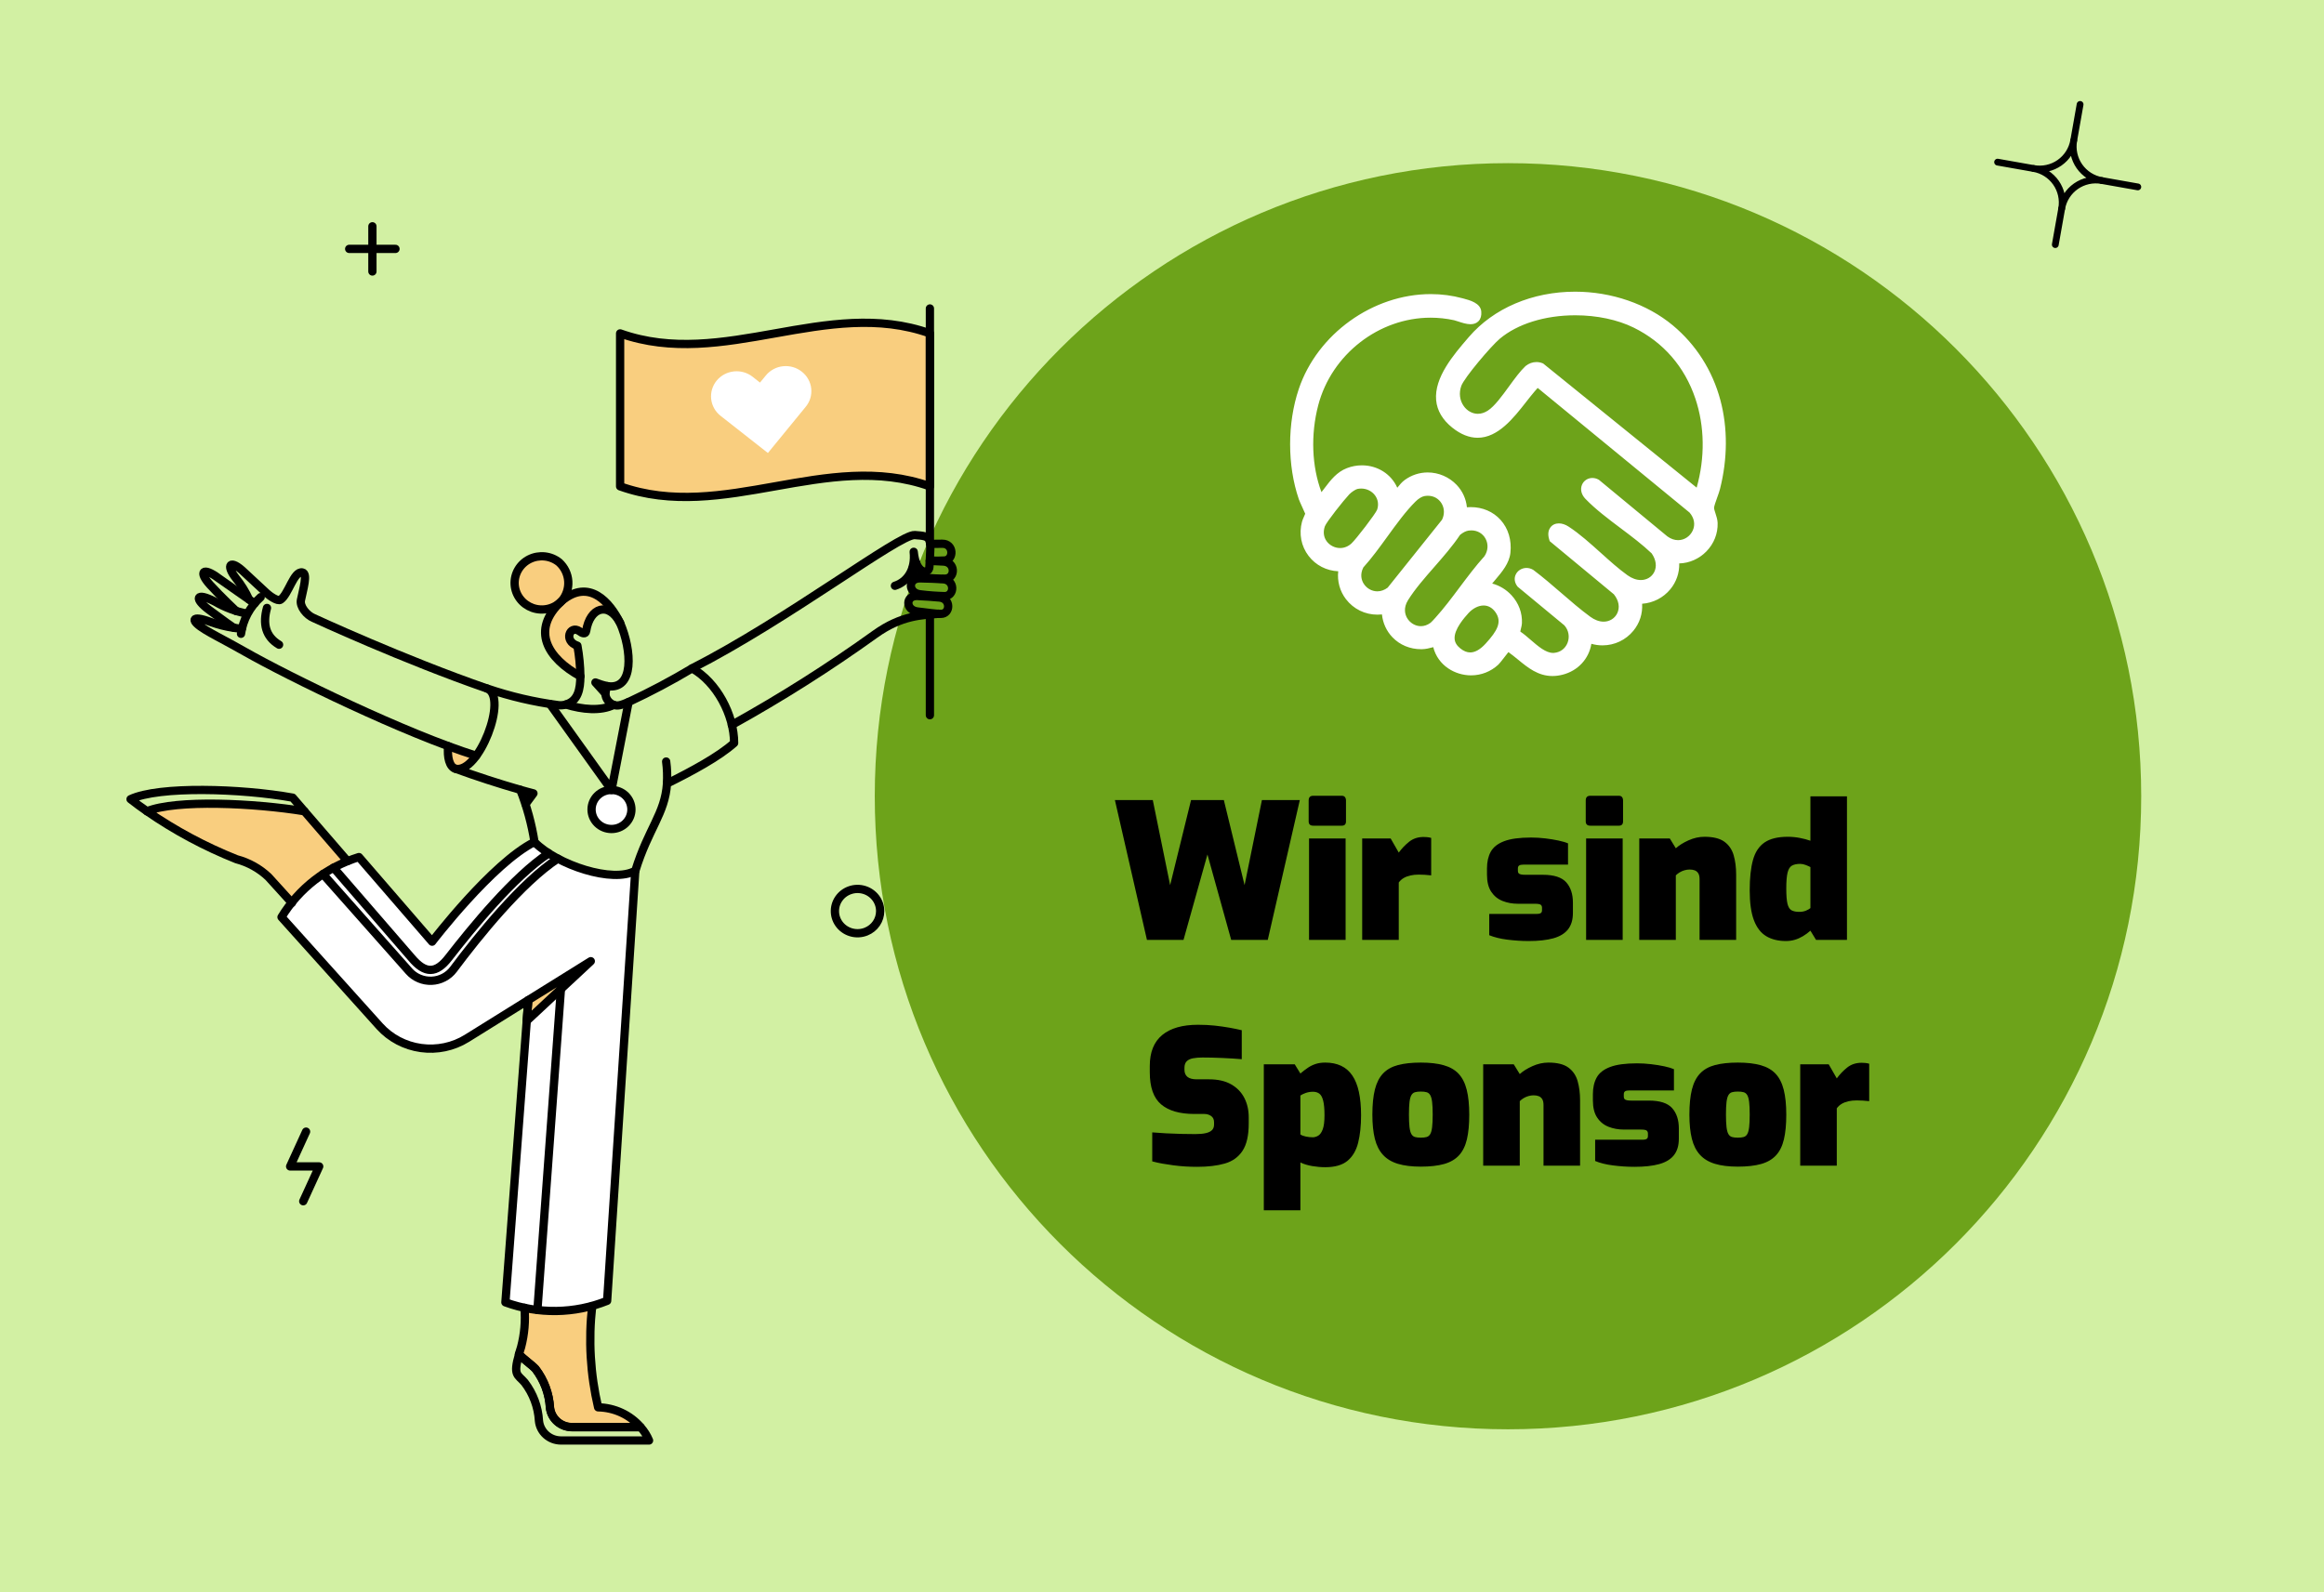 <svg width="178" height="122" viewBox="0 0 178 122" fill="none" xmlns="http://www.w3.org/2000/svg">
<rect width="178" height="122" fill="#D2F0A3"/>
<g clip-path="url(#clip0_2113_1701)">
<path d="M67 61C67 34.214 88.714 12.5 115.5 12.5C142.286 12.5 164 34.214 164 61C164 87.786 142.286 109.5 115.5 109.5C88.714 109.5 67 87.786 67 61Z" fill="#6DA31A"/>
<path d="M117.678 27.737C117.835 27.737 117.99 27.767 118.138 27.825L118.193 27.847L129.95 37.359C130.599 35.061 130.566 32.657 129.85 30.531C129.029 28.092 127.395 26.214 125.125 25.098C123.889 24.49 122.302 24.155 120.657 24.155C118.339 24.155 116.231 24.81 114.871 25.952C114.202 26.515 112.146 28.94 111.923 29.566C111.731 30.107 111.799 30.669 112.11 31.108C112.372 31.48 112.777 31.702 113.191 31.702C113.452 31.702 113.711 31.619 113.962 31.454C114.477 31.116 115.037 30.347 115.578 29.603C116.012 29.007 116.421 28.445 116.834 28.054L116.847 28.042L116.86 28.032C117.104 27.839 117.387 27.737 117.678 27.737ZM104.26 37.429C104.164 37.429 104.067 37.439 103.97 37.459C103.83 37.488 103.502 37.704 103.344 37.872C102.913 38.329 101.588 40 101.474 40.323C101.331 40.732 101.376 41.133 101.602 41.453C101.836 41.782 102.234 41.986 102.642 41.986C102.962 41.986 103.264 41.863 103.516 41.629C103.859 41.311 105.357 39.369 105.479 39.044C105.606 38.661 105.55 38.275 105.322 37.96C105.081 37.628 104.684 37.429 104.26 37.429ZM104.42 43.473C104.134 44.034 104.303 44.475 104.432 44.691C104.657 45.068 105.064 45.303 105.493 45.303C105.767 45.303 106.04 45.205 106.285 45.02L110.448 39.818C110.652 39.402 110.638 38.935 110.411 38.562C110.186 38.193 109.804 37.982 109.362 37.982C109.28 37.982 109.196 37.989 109.112 38.004C108.904 38.039 108.652 38.192 108.419 38.423C107.671 39.165 106.953 40.155 106.26 41.112C105.669 41.928 105.058 42.77 104.42 43.473ZM111.827 40.979C111.274 41.814 110.557 42.633 109.864 43.426C109.131 44.263 108.373 45.129 107.843 45.981C107.461 46.594 107.629 47.089 107.763 47.33C107.98 47.719 108.396 47.972 108.825 47.972C109.078 47.972 109.323 47.888 109.552 47.724C109.634 47.666 109.801 47.481 109.89 47.381L109.931 47.337C110.582 46.618 111.201 45.792 111.799 44.993C112.403 44.188 113.027 43.354 113.7 42.609C113.975 42.191 114.007 41.695 113.786 41.278C113.573 40.875 113.165 40.634 112.695 40.634C112.628 40.634 112.559 40.639 112.49 40.648C112.283 40.676 112.06 40.788 111.827 40.979ZM113.633 46.388C113.238 46.388 112.803 46.608 112.471 46.975C112.195 47.28 111.355 48.209 111.413 48.948C111.434 49.219 111.575 49.456 111.843 49.671C112.103 49.882 112.353 49.984 112.607 49.984C112.983 49.984 113.383 49.754 113.796 49.3C114.683 48.324 115.065 47.653 114.543 46.906C114.305 46.567 113.991 46.388 113.633 46.388ZM118.906 51.791C117.805 51.791 117.025 51.153 116.271 50.535C116.032 50.34 115.787 50.139 115.532 49.959C115.431 50.084 115.307 50.245 115.219 50.359C114.993 50.651 114.85 50.835 114.752 50.926C114.184 51.451 113.445 51.74 112.671 51.74C111.453 51.74 110.138 51 109.775 49.579C109.754 49.585 109.732 49.591 109.71 49.597C109.465 49.663 109.212 49.73 108.902 49.736C108.883 49.736 108.864 49.736 108.846 49.736C107.995 49.736 107.215 49.411 106.65 48.822C106.193 48.345 105.915 47.736 105.847 47.072C105.732 47.084 105.618 47.09 105.504 47.09C104.547 47.09 103.667 46.658 103.089 45.903C102.621 45.29 102.414 44.532 102.497 43.765C101.596 43.726 100.775 43.304 100.23 42.593C99.659 41.849 99.474 40.89 99.725 39.962C99.753 39.858 99.814 39.716 99.88 39.566C99.907 39.504 99.945 39.419 99.969 39.358C99.92 39.24 99.823 39.027 99.753 38.875C99.609 38.56 99.519 38.36 99.479 38.243C98.592 35.663 98.591 32.428 99.477 29.8C100.896 25.588 105.149 22.531 109.589 22.531C110.414 22.531 111.23 22.638 112.014 22.851L112.084 22.869C112.576 23 113.4 23.218 113.454 23.866C113.48 24.176 113.413 24.421 113.253 24.595C113.104 24.757 112.894 24.839 112.629 24.839C112.318 24.839 111.964 24.721 111.68 24.627C111.559 24.587 111.443 24.548 111.369 24.532C110.778 24.403 110.174 24.338 109.573 24.338C105.605 24.338 101.986 27.158 100.967 31.043C100.376 33.296 100.473 35.738 101.214 37.704C101.295 37.602 101.376 37.496 101.458 37.387C101.914 36.786 102.387 36.163 103.164 35.864C103.533 35.722 103.919 35.65 104.311 35.65C105.522 35.65 106.565 36.332 107.021 37.367C107.029 37.357 107.036 37.348 107.044 37.338C107.2 37.145 107.377 36.927 107.597 36.768C108.116 36.393 108.722 36.195 109.35 36.195C110.184 36.195 110.993 36.543 111.569 37.149C112.019 37.624 112.29 38.22 112.354 38.862C112.451 38.854 112.549 38.85 112.644 38.85C113.553 38.85 114.366 39.2 114.936 39.834C115.525 40.489 115.791 41.385 115.685 42.357C115.598 43.156 115.041 43.813 114.55 44.394C114.46 44.5 114.372 44.603 114.289 44.705C114.848 44.855 115.366 45.165 115.768 45.601C116.321 46.199 116.604 46.961 116.568 47.747C116.561 47.882 116.529 48.011 116.498 48.135C116.479 48.208 116.45 48.323 116.446 48.388C116.708 48.562 116.968 48.786 117.24 49.023C117.808 49.513 118.395 50.021 118.954 50.021C118.977 50.021 119.002 50.02 119.026 50.018C119.501 49.98 119.888 49.692 120.061 49.249C120.24 48.788 120.146 48.277 119.817 47.909L116.247 44.955L116.222 44.923C116.001 44.644 115.953 44.302 116.096 44.009C116.242 43.707 116.564 43.511 116.916 43.511C117.091 43.511 117.266 43.56 117.422 43.652L117.44 43.662L117.457 43.675C118.183 44.219 118.891 44.831 119.576 45.424C120.299 46.05 121.047 46.697 121.804 47.251C122.139 47.497 122.492 47.626 122.824 47.626C123.281 47.626 123.683 47.377 123.871 46.976C124.083 46.526 123.987 46 123.609 45.529L118.696 41.459L118.662 41.352C118.51 40.874 118.624 40.575 118.746 40.409C118.893 40.208 119.125 40.097 119.398 40.097C119.638 40.097 119.897 40.183 120.146 40.346C120.979 40.888 121.808 41.635 122.61 42.356C123.281 42.96 123.974 43.584 124.648 44.067C124.985 44.309 125.34 44.437 125.673 44.437C126.119 44.437 126.502 44.211 126.696 43.834C126.915 43.408 126.844 42.885 126.504 42.395C125.815 41.734 124.967 41.096 124.146 40.479C123.192 39.763 122.206 39.022 121.43 38.217C121.117 37.892 121.02 37.487 121.17 37.134C121.303 36.821 121.614 36.618 121.961 36.618C122.119 36.618 122.274 36.658 122.423 36.737L122.459 36.755L127.71 41.096C127.976 41.286 128.251 41.382 128.529 41.382C129.008 41.382 129.448 41.09 129.653 40.639C129.857 40.187 129.768 39.69 129.41 39.271L117.774 29.72C117.713 29.787 117.631 29.88 117.521 30.01L117.496 30.04C117.303 30.266 117.102 30.522 116.89 30.793C115.934 32.016 114.743 33.538 113.174 33.538H113.173C112.529 33.538 111.876 33.277 111.233 32.762C110.488 32.165 110.072 31.459 109.998 30.664C109.836 28.92 111.342 27.169 112.441 25.89L112.504 25.817C114.399 23.612 117.366 22.346 120.643 22.346C123.427 22.346 126.154 23.287 128.124 24.926C129.902 26.406 131.162 28.386 131.767 30.651C132.336 32.782 132.326 35.137 131.739 37.461C131.695 37.638 131.612 37.868 131.525 38.111C131.427 38.385 131.293 38.76 131.283 38.897C131.277 38.977 131.343 39.179 131.391 39.327C131.466 39.556 131.55 39.817 131.557 40.07C131.58 40.879 131.275 41.651 130.697 42.243C130.143 42.813 129.388 43.146 128.616 43.164C128.636 43.88 128.398 44.581 127.933 45.144C127.393 45.797 126.615 46.194 125.774 46.254C125.819 47.011 125.588 47.732 125.106 48.321C124.523 49.033 123.661 49.442 122.74 49.442C122.451 49.442 122.166 49.402 121.887 49.322C121.7 50.473 120.86 51.393 119.669 51.693C119.409 51.758 119.152 51.791 118.906 51.791Z" fill="white"/>
<path d="M87.847 72.007L85.393 61.296H88.295L89.623 67.812L91.225 61.296H93.737L95.325 67.812L96.653 61.296H99.555L97.101 72.007H94.3L92.481 65.462L90.648 72.007H87.847Z" fill="black"/>
<path d="M100.58 63.257C100.349 63.257 100.233 63.147 100.233 62.925V61.325C100.233 61.085 100.349 60.965 100.58 60.965H102.774C102.88 60.965 102.959 60.999 103.012 61.066C103.065 61.133 103.092 61.219 103.092 61.325V62.925C103.092 63.147 102.986 63.257 102.774 63.257H100.58ZM100.262 72.007V64.237H103.063V72.007H100.262Z" fill="black"/>
<path d="M104.333 72.007V64.237H106.513L107.134 65.318C107.365 65.001 107.632 64.723 107.936 64.482C108.239 64.242 108.607 64.122 109.04 64.122C109.117 64.122 109.208 64.127 109.314 64.136C109.42 64.146 109.521 64.165 109.617 64.194V67.063C109.453 67.043 109.287 67.029 109.119 67.019C108.951 67.01 108.799 67.005 108.664 67.005C108.434 67.005 108.222 67.026 108.029 67.07C107.837 67.113 107.666 67.178 107.517 67.264C107.367 67.351 107.24 67.466 107.134 67.61V72.007H104.333Z" fill="black"/>
<path d="M117.081 72.094C116.802 72.094 116.523 72.084 116.244 72.065C115.964 72.046 115.693 72.019 115.428 71.986C115.163 71.952 114.916 71.906 114.685 71.848C114.454 71.791 114.247 71.724 114.064 71.647V70.018H117.673C117.798 70.018 117.892 70.006 117.954 69.982C118.017 69.958 118.058 69.924 118.077 69.881C118.096 69.838 118.106 69.787 118.106 69.729V69.542C118.106 69.446 118.075 69.371 118.012 69.319C117.949 69.266 117.803 69.239 117.572 69.239H116.273C115.839 69.239 115.442 69.167 115.082 69.023C114.721 68.879 114.432 68.644 114.215 68.317C113.999 67.99 113.891 67.553 113.891 67.005V66.529C113.891 66.03 113.987 65.604 114.179 65.253C114.372 64.903 114.713 64.633 115.204 64.446C115.695 64.259 116.383 64.165 117.269 64.165C117.625 64.165 117.986 64.187 118.351 64.23C118.717 64.273 119.056 64.328 119.369 64.396C119.682 64.463 119.925 64.535 120.098 64.612V66.241H116.677C116.532 66.241 116.426 66.262 116.359 66.306C116.292 66.349 116.258 66.424 116.258 66.529V66.717C116.258 66.794 116.275 66.854 116.309 66.897C116.342 66.94 116.403 66.972 116.489 66.99C116.576 67.01 116.691 67.019 116.836 67.019H118.178C119.025 67.019 119.619 67.212 119.961 67.596C120.303 67.981 120.473 68.499 120.473 69.153V69.946C120.473 70.465 120.348 70.883 120.098 71.2C119.848 71.517 119.473 71.745 118.972 71.885C118.472 72.024 117.841 72.094 117.081 72.094Z" fill="black"/>
<path d="M121.802 63.257C121.571 63.257 121.455 63.147 121.455 62.925V61.325C121.455 61.085 121.571 60.965 121.802 60.965H123.996C124.102 60.965 124.181 60.999 124.234 61.066C124.287 61.133 124.313 61.219 124.313 61.325V62.925C124.313 63.147 124.207 63.257 123.996 63.257H121.802ZM121.484 72.007V64.237H124.285V72.007H121.484Z" fill="black"/>
<path d="M125.555 72.007V64.237H127.894L128.355 64.987C128.596 64.766 128.918 64.564 129.323 64.381C129.727 64.199 130.136 64.107 130.55 64.107C131.223 64.107 131.733 64.235 132.08 64.489C132.426 64.744 132.662 65.09 132.787 65.527C132.912 65.965 132.975 66.452 132.975 66.99V72.007H130.174V67.365C130.174 67.163 130.141 67.01 130.073 66.904C130.006 66.798 129.917 66.724 129.806 66.68C129.695 66.637 129.563 66.616 129.409 66.616C129.284 66.616 129.154 66.635 129.019 66.673C128.885 66.712 128.762 66.765 128.651 66.832C128.541 66.899 128.442 66.976 128.355 67.063V72.007H125.555Z" fill="black"/>
<path d="M136.786 72.094C136.199 72.094 135.698 71.971 135.284 71.726C134.871 71.481 134.556 71.075 134.339 70.508C134.122 69.941 134.014 69.177 134.014 68.216C134.014 67.255 134.098 66.474 134.267 65.874C134.435 65.273 134.731 64.828 135.154 64.54C135.578 64.252 136.17 64.107 136.93 64.107C137.238 64.107 137.544 64.136 137.847 64.194C138.15 64.252 138.422 64.323 138.663 64.41V61.008H141.463V72.007H139.095L138.663 71.301C138.48 71.465 138.287 71.606 138.085 71.726C137.883 71.846 137.676 71.938 137.464 72C137.252 72.062 137.026 72.094 136.786 72.094ZM137.811 69.859C138.003 69.859 138.174 69.828 138.323 69.766C138.472 69.703 138.585 69.638 138.663 69.571V66.428C138.576 66.38 138.458 66.328 138.309 66.27C138.159 66.212 138.018 66.183 137.883 66.183C137.623 66.183 137.414 66.227 137.255 66.313C137.096 66.4 136.983 66.577 136.916 66.846C136.848 67.115 136.815 67.524 136.815 68.072C136.815 68.6 136.846 68.992 136.908 69.246C136.971 69.501 137.077 69.667 137.226 69.744C137.375 69.821 137.57 69.859 137.811 69.859Z" fill="black"/>
<path d="M91.702 89.392C91.384 89.392 91.074 89.383 90.771 89.364C90.468 89.344 90.169 89.315 89.876 89.277C89.582 89.239 89.3 89.195 89.031 89.147C88.762 89.099 88.502 89.042 88.252 88.974V86.754C88.579 86.783 88.932 86.807 89.313 86.826C89.693 86.846 90.078 86.86 90.468 86.87C90.858 86.879 91.221 86.884 91.558 86.884C91.875 86.884 92.14 86.86 92.352 86.812C92.563 86.764 92.722 86.687 92.828 86.582C92.934 86.476 92.987 86.332 92.987 86.149V85.976C92.987 85.765 92.912 85.606 92.763 85.5C92.614 85.394 92.438 85.342 92.236 85.342H91.471C90.354 85.342 89.508 85.097 88.93 84.606C88.353 84.116 88.064 83.295 88.064 82.141V81.665C88.064 80.609 88.382 79.818 89.017 79.294C89.652 78.77 90.566 78.509 91.76 78.509C92.212 78.509 92.638 78.53 93.037 78.573C93.436 78.617 93.812 78.67 94.163 78.732C94.514 78.795 94.829 78.859 95.109 78.927V81.147C94.666 81.108 94.168 81.077 93.615 81.053C93.061 81.029 92.558 81.017 92.106 81.017C91.837 81.017 91.596 81.036 91.384 81.075C91.173 81.113 91.009 81.19 90.893 81.305C90.778 81.421 90.72 81.589 90.72 81.81V81.954C90.72 82.194 90.797 82.377 90.951 82.502C91.105 82.627 91.341 82.689 91.659 82.689H92.611C93.285 82.689 93.846 82.817 94.293 83.071C94.741 83.326 95.078 83.672 95.304 84.109C95.53 84.547 95.643 85.044 95.643 85.601V86.077C95.643 86.99 95.484 87.687 95.167 88.167C94.849 88.648 94.397 88.972 93.81 89.14C93.222 89.308 92.52 89.392 91.702 89.392Z" fill="black"/>
<path d="M96.798 92.722V81.536H99.165L99.599 82.242C99.791 82.079 99.979 81.935 100.162 81.81C100.344 81.685 100.544 81.586 100.761 81.514C100.977 81.442 101.225 81.406 101.504 81.406C101.966 81.406 102.37 81.488 102.717 81.651C103.063 81.815 103.349 82.062 103.576 82.394C103.802 82.725 103.97 83.146 104.081 83.655C104.191 84.164 104.247 84.76 104.247 85.443C104.247 86.25 104.172 86.951 104.023 87.547C103.874 88.143 103.602 88.604 103.208 88.931C102.813 89.258 102.245 89.421 101.504 89.421C101.177 89.421 100.845 89.392 100.508 89.335C100.171 89.277 99.868 89.186 99.599 89.061V92.722H96.798ZM100.551 87.129C100.686 87.129 100.823 87.088 100.963 87.007C101.102 86.925 101.218 86.764 101.309 86.524C101.401 86.283 101.446 85.923 101.446 85.443C101.446 84.962 101.413 84.59 101.345 84.325C101.278 84.061 101.179 83.881 101.049 83.785C100.92 83.689 100.758 83.641 100.566 83.641C100.364 83.641 100.176 83.672 100.003 83.734C99.83 83.797 99.695 83.862 99.599 83.929V86.913C99.695 86.98 99.832 87.033 100.01 87.071C100.188 87.11 100.368 87.129 100.551 87.129Z" fill="black"/>
<path d="M108.823 89.378C108.13 89.378 107.546 89.306 107.069 89.162C106.593 89.018 106.21 88.787 105.922 88.47C105.633 88.153 105.426 87.742 105.301 87.237C105.176 86.733 105.113 86.12 105.113 85.399C105.113 84.621 105.178 83.975 105.308 83.46C105.438 82.946 105.647 82.538 105.936 82.235C106.225 81.932 106.607 81.719 107.084 81.593C107.56 81.469 108.14 81.406 108.823 81.406C109.516 81.406 110.101 81.473 110.577 81.608C111.054 81.743 111.434 81.961 111.718 82.264C112.002 82.567 112.209 82.975 112.339 83.489C112.469 84.004 112.533 84.64 112.533 85.399C112.533 86.149 112.473 86.779 112.353 87.288C112.233 87.797 112.03 88.206 111.747 88.513C111.463 88.82 111.083 89.042 110.606 89.176C110.13 89.31 109.535 89.378 108.823 89.378ZM108.823 87.158C109.006 87.158 109.155 87.141 109.271 87.108C109.386 87.074 109.478 86.999 109.545 86.884C109.612 86.769 109.661 86.591 109.689 86.351C109.718 86.111 109.733 85.788 109.733 85.385C109.733 84.981 109.718 84.662 109.689 84.426C109.661 84.191 109.612 84.015 109.545 83.9C109.478 83.785 109.386 83.71 109.271 83.677C109.155 83.643 109.006 83.626 108.823 83.626C108.64 83.626 108.491 83.643 108.376 83.677C108.26 83.71 108.169 83.785 108.102 83.9C108.034 84.015 107.986 84.191 107.957 84.426C107.928 84.662 107.914 84.981 107.914 85.385C107.914 85.788 107.928 86.111 107.957 86.351C107.986 86.591 108.034 86.769 108.102 86.884C108.169 86.999 108.26 87.074 108.376 87.108C108.491 87.141 108.64 87.158 108.823 87.158Z" fill="black"/>
<path d="M113.601 89.306V81.536H115.94L116.402 82.285C116.642 82.065 116.965 81.863 117.369 81.68C117.773 81.498 118.182 81.406 118.596 81.406C119.27 81.406 119.78 81.534 120.126 81.788C120.473 82.043 120.709 82.389 120.834 82.826C120.959 83.263 121.021 83.751 121.021 84.289V89.306H118.221V84.664C118.221 84.462 118.187 84.309 118.12 84.203C118.052 84.097 117.963 84.022 117.853 83.979C117.742 83.936 117.609 83.914 117.456 83.914C117.33 83.914 117.2 83.934 117.066 83.972C116.931 84.01 116.808 84.064 116.698 84.13C116.587 84.198 116.488 84.275 116.402 84.361V89.306H113.601Z" fill="black"/>
<path d="M125.193 89.392C124.914 89.392 124.635 89.383 124.356 89.364C124.077 89.344 123.805 89.318 123.54 89.284C123.276 89.251 123.028 89.205 122.797 89.147C122.566 89.09 122.359 89.023 122.176 88.945V87.317H125.785C125.91 87.317 126.004 87.305 126.067 87.281C126.129 87.257 126.17 87.223 126.189 87.179C126.209 87.136 126.218 87.086 126.218 87.028V86.841C126.218 86.745 126.187 86.67 126.124 86.617C126.062 86.565 125.915 86.538 125.684 86.538H124.385C123.952 86.538 123.555 86.466 123.194 86.322C122.833 86.178 122.544 85.942 122.328 85.615C122.111 85.289 122.003 84.851 122.003 84.304V83.828C122.003 83.329 122.099 82.903 122.292 82.552C122.484 82.201 122.826 81.932 123.317 81.745C123.807 81.558 124.495 81.464 125.381 81.464C125.737 81.464 126.098 81.485 126.464 81.529C126.829 81.572 127.169 81.627 127.482 81.694C127.794 81.762 128.037 81.834 128.211 81.911V83.54H124.789C124.645 83.54 124.539 83.561 124.471 83.604C124.404 83.648 124.37 83.722 124.37 83.828V84.016C124.37 84.093 124.387 84.152 124.421 84.196C124.455 84.239 124.515 84.27 124.602 84.289C124.688 84.309 124.803 84.318 124.948 84.318H126.29C127.137 84.318 127.732 84.51 128.073 84.895C128.415 85.279 128.586 85.798 128.586 86.452V87.245C128.586 87.763 128.461 88.181 128.211 88.499C127.96 88.816 127.585 89.044 127.085 89.183C126.584 89.322 125.954 89.392 125.193 89.392Z" fill="black"/>
<path d="M133.105 89.378C132.412 89.378 131.827 89.306 131.351 89.162C130.874 89.018 130.492 88.787 130.203 88.47C129.914 88.153 129.707 87.742 129.582 87.237C129.457 86.733 129.395 86.12 129.395 85.399C129.395 84.621 129.459 83.975 129.589 83.46C129.719 82.946 129.929 82.538 130.217 82.235C130.506 81.932 130.889 81.719 131.365 81.593C131.842 81.469 132.421 81.406 133.105 81.406C133.798 81.406 134.382 81.473 134.859 81.608C135.335 81.743 135.715 81.961 135.999 82.264C136.283 82.567 136.49 82.975 136.62 83.489C136.75 84.004 136.815 84.64 136.815 85.399C136.815 86.149 136.755 86.779 136.634 87.288C136.514 87.797 136.312 88.206 136.028 88.513C135.744 88.82 135.364 89.042 134.887 89.176C134.411 89.31 133.817 89.378 133.105 89.378ZM133.105 87.158C133.287 87.158 133.437 87.141 133.552 87.108C133.668 87.074 133.759 86.999 133.827 86.884C133.894 86.769 133.942 86.591 133.971 86.351C134 86.111 134.014 85.788 134.014 85.385C134.014 84.981 134 84.662 133.971 84.426C133.942 84.191 133.894 84.015 133.827 83.9C133.759 83.785 133.668 83.71 133.552 83.677C133.437 83.643 133.287 83.626 133.105 83.626C132.922 83.626 132.773 83.643 132.657 83.677C132.542 83.71 132.45 83.785 132.383 83.9C132.315 84.015 132.267 84.191 132.238 84.426C132.21 84.662 132.195 84.981 132.195 85.385C132.195 85.788 132.21 86.111 132.238 86.351C132.267 86.591 132.315 86.769 132.383 86.884C132.45 86.999 132.542 87.074 132.657 87.108C132.773 87.141 132.922 87.158 133.105 87.158Z" fill="black"/>
<path d="M137.883 89.306V81.536H140.063L140.683 82.617C140.915 82.3 141.181 82.021 141.485 81.781C141.788 81.541 142.156 81.421 142.589 81.421C142.666 81.421 142.757 81.425 142.863 81.435C142.969 81.445 143.07 81.464 143.166 81.493V84.361C143.003 84.342 142.837 84.328 142.668 84.318C142.5 84.309 142.348 84.304 142.214 84.304C141.983 84.304 141.771 84.325 141.579 84.368C141.386 84.412 141.215 84.477 141.066 84.563C140.917 84.65 140.789 84.765 140.683 84.909V89.306H137.883Z" fill="black"/>
</g>
<path d="M159.319 8L158.831 10.76" stroke="black" stroke-width="0.519" stroke-linecap="round" stroke-linejoin="round"/>
<path d="M153 12.421L155.76 12.909" stroke="black" stroke-width="0.519" stroke-linecap="round" stroke-linejoin="round"/>
<path d="M157.42 18.74L157.909 15.98" stroke="black" stroke-width="0.519" stroke-linecap="round" stroke-linejoin="round"/>
<path d="M163.74 14.319L160.978 13.831" stroke="black" stroke-width="0.519" stroke-linecap="round" stroke-linejoin="round"/>
<path d="M155.76 12.909C156.103 12.97 156.454 12.962 156.794 12.887C157.134 12.813 157.456 12.671 157.741 12.472C158.027 12.272 158.27 12.018 158.457 11.725C158.644 11.431 158.771 11.103 158.831 10.76C158.77 11.102 158.777 11.454 158.852 11.794C158.927 12.134 159.068 12.456 159.267 12.741C159.467 13.027 159.721 13.27 160.014 13.457C160.308 13.644 160.635 13.771 160.979 13.831C160.636 13.77 160.284 13.778 159.945 13.853C159.605 13.928 159.283 14.069 158.998 14.268C158.713 14.468 158.469 14.722 158.283 15.016C158.096 15.309 157.969 15.637 157.909 15.98C157.97 15.637 157.962 15.286 157.887 14.946C157.813 14.606 157.671 14.284 157.472 13.999C157.272 13.713 157.018 13.47 156.724 13.283C156.43 13.096 156.103 12.969 155.76 12.909Z" stroke="black" stroke-width="0.519" stroke-linecap="round" stroke-linejoin="round"/>
<path d="M40.936 64.505C37.695 66.125 33.096 72.143 33.096 72.143L27.491 65.661C25.006 66.432 22.896 68.069 21.562 70.262L29.097 78.624C29.916 79.531 31.038 80.122 32.262 80.292C33.486 80.461 34.731 80.198 35.775 79.55L45.261 73.638L40.356 78.209L38.721 99.774C41.235 100.706 44.016 100.668 46.502 99.668L48.659 66.704C46.974 67.687 42.679 66.27 40.936 64.505Z" fill="white"/>
<path d="M46.835 60.522C46.43 60.522 46.042 60.679 45.756 60.959C45.469 61.24 45.309 61.62 45.309 62.017C45.309 62.413 45.469 62.793 45.756 63.074C46.042 63.354 46.43 63.511 46.835 63.511C47.24 63.511 47.629 63.354 47.915 63.074C48.201 62.793 48.362 62.413 48.362 62.017C48.362 61.62 48.201 61.24 47.915 60.959C47.629 60.679 47.24 60.522 46.835 60.522Z" fill="white"/>
<path d="M45.25 73.638L40.345 78.209L40.463 76.618L45.25 73.638Z" fill="#F9CE7F"/>
<path d="M45.812 107.827C45.214 105.283 45.06 102.659 45.358 100.065C43.664 100.523 41.881 100.563 40.168 100.179C40.285 101.387 40.141 102.606 39.745 103.757C40.434 104.534 41.834 104.895 42.118 107.836C42.16 108.246 42.355 108.627 42.666 108.905C42.977 109.182 43.382 109.338 43.803 109.341H49.072C48.669 108.877 48.17 108.503 47.608 108.242C47.046 107.981 46.434 107.839 45.812 107.827Z" fill="#F9CE7F"/>
<path d="M23.314 62.151C19.463 61.525 13.504 61.245 11.258 62.151C13.392 63.63 15.693 64.863 18.115 65.826C19.033 66.07 19.873 66.537 20.557 67.184L22.36 69.171C23.464 67.753 24.932 66.648 26.615 65.969L23.314 62.151Z" fill="#F9CE7F"/>
<path d="M45.614 52.285L46.362 53.124C46.388 52.932 46.44 52.744 46.518 52.566C46.208 52.501 45.905 52.407 45.614 52.285Z" fill="#F9CE7F"/>
<path d="M42.598 46.431C39.921 49.209 44.147 51.63 44.464 51.804C44.453 51.018 44.378 50.234 44.238 49.46C43.154 49.105 43.657 47.85 44.385 48.343C44.616 48.523 44.856 48.63 44.898 48.343C45.203 46.53 46.611 46.048 47.498 47.726C46.294 45.342 44.685 44.485 42.598 46.431Z" fill="#F9CE7F"/>
<path d="M42.827 43.085C42.514 42.831 42.132 42.673 41.728 42.629C41.324 42.585 40.916 42.658 40.554 42.838C40.192 43.018 39.892 43.298 39.69 43.644C39.489 43.989 39.395 44.384 39.419 44.781C39.444 45.178 39.587 45.56 39.831 45.878C40.074 46.197 40.408 46.438 40.79 46.574C41.172 46.709 41.586 46.732 41.981 46.64C42.376 46.548 42.735 46.344 43.014 46.055C43.377 45.631 43.56 45.086 43.525 44.533C43.49 43.981 43.24 43.462 42.827 43.085Z" fill="#F9CE7F"/>
<path d="M34.326 57.165C34.238 58.033 34.415 58.739 34.848 58.882C35.361 59.046 35.942 58.602 36.474 57.898C35.75 57.677 35.034 57.432 34.326 57.165Z" fill="#F9CE7F"/>
<path d="M40.847 60.792L40.246 61.611C40.117 61.238 39.979 60.868 39.831 60.502C40.187 60.599 40.531 60.695 40.847 60.792Z" fill="#F9CE7F"/>
<path d="M47.495 25.542V37.26C55.404 40.076 63.313 34.444 71.222 37.26V25.542C63.313 22.726 55.402 28.358 47.495 25.542Z" fill="#F9CE7F"/>
<path d="M71.223 47.078V54.793" stroke="black" stroke-width="0.634" stroke-linecap="round" stroke-linejoin="round"/>
<path d="M71.223 23.632V41.551" stroke="black" stroke-width="0.634" stroke-linecap="round" stroke-linejoin="round"/>
<path d="M48.145 53.78L46.836 60.522L42.127 53.944" stroke="black" stroke-width="0.634" stroke-linecap="round" stroke-linejoin="round"/>
<path d="M40.936 64.505C37.695 66.125 33.096 72.143 33.096 72.143L27.491 65.661C25.006 66.432 22.896 68.069 21.562 70.262L29.079 78.624C29.898 79.53 31.02 80.121 32.243 80.29C33.467 80.46 34.712 80.198 35.756 79.55L40.464 76.618L38.71 99.774C41.229 100.698 44.012 100.657 46.501 99.658L48.658 66.704" stroke="black" stroke-width="0.634" stroke-linecap="round" stroke-linejoin="round"/>
<path d="M45.25 73.638L40.345 78.209L40.463 76.618L45.25 73.638Z" stroke="black" stroke-width="0.634" stroke-linecap="round" stroke-linejoin="round"/>
<path d="M49.712 110.358C49.559 109.986 49.343 109.643 49.071 109.343H43.812C43.391 109.338 42.987 109.182 42.677 108.905C42.366 108.627 42.171 108.248 42.127 107.838C42.061 106.774 41.681 105.752 41.034 104.894C40.797 104.615 40.089 104.123 39.754 103.756C39.271 105.405 39.663 105.301 40.187 105.917C40.837 106.768 41.217 107.787 41.28 108.848C41.318 109.259 41.511 109.64 41.82 109.919C42.13 110.198 42.534 110.354 42.955 110.357L49.712 110.358Z" stroke="black" stroke-width="0.634" stroke-linecap="round" stroke-linejoin="round"/>
<path d="M45.357 100.065C45.061 102.656 45.214 105.277 45.811 107.817C46.431 107.829 47.041 107.969 47.602 108.229C48.162 108.49 48.66 108.864 49.061 109.327H43.802C43.381 109.325 42.976 109.171 42.665 108.894C42.354 108.617 42.159 108.237 42.117 107.827C42.057 106.761 41.676 105.737 41.024 104.883C40.781 104.6 40.069 104.111 39.744 103.745C39.793 103.581 39.842 103.407 39.911 103.205C40.169 102.22 40.257 101.201 40.17 100.188" stroke="black" stroke-width="0.634" stroke-linecap="round" stroke-linejoin="round"/>
<path d="M26.615 65.971L23.314 62.151C19.463 61.525 13.504 61.245 11.258 62.151C13.393 63.628 15.693 64.861 18.115 65.826C19.033 66.069 19.873 66.537 20.557 67.184L22.36 69.17" stroke="black" stroke-width="0.634" stroke-linecap="round" stroke-linejoin="round"/>
<path d="M11.259 62.151C10.829 61.855 10.409 61.547 9.999 61.226C12.176 60.203 18.509 60.406 22.419 61.11L23.314 62.151" stroke="black" stroke-width="0.634" stroke-linecap="round" stroke-linejoin="round"/>
<path d="M46.362 53.123L45.605 52.285C45.901 52.405 46.207 52.499 46.52 52.565" stroke="black" stroke-width="0.634" stroke-linecap="round" stroke-linejoin="round"/>
<path d="M17.937 48.098C17.918 48.127 17.056 47.503 16.017 46.728C14.852 45.865 14.962 45.311 16.48 46.101C17.228 46.537 18.048 46.844 18.902 47.007" stroke="black" stroke-width="0.634" stroke-linecap="round" stroke-linejoin="round"/>
<path d="M19.503 46.229C19.503 46.229 16.911 44.425 16.745 44.3C15.534 43.393 15.172 43.796 16.095 44.811C16.944 45.745 18.094 46.817 18.094 46.817" stroke="black" stroke-width="0.634" stroke-linecap="round" stroke-linejoin="round"/>
<path d="M37.301 52.748C30.919 50.54 24.063 47.368 24.015 47.347C23.487 47.128 22.951 46.47 23.049 45.977C23.217 45.138 23.592 43.94 23.158 43.855C22.498 43.727 22.104 45.533 21.483 45.948C21.267 46.093 20.647 45.649 20.429 45.447C20.067 45.108 18.834 43.971 18.716 43.855C17.627 42.799 17.264 43.269 18.056 44.28C18.468 44.786 18.812 45.342 19.081 45.933" stroke="black" stroke-width="0.634" stroke-linecap="round" stroke-linejoin="round"/>
<path d="M19.966 45.747C19.145 46.482 18.612 47.475 18.459 48.555" stroke="black" stroke-width="0.634" stroke-linecap="round" stroke-linejoin="round"/>
<path d="M20.449 46.575C20.114 47.781 20.331 48.774 21.375 49.392" stroke="black" stroke-width="0.634" stroke-linecap="round" stroke-linejoin="round"/>
<path d="M51.022 58.342C51.098 58.901 51.118 59.467 51.081 60.03" stroke="black" stroke-width="0.634" stroke-linecap="round" stroke-linejoin="round"/>
<path d="M44.452 51.813C41.96 50.442 40.604 48.295 43.014 46.046C45.122 44.281 46.707 46.132 47.495 47.724" stroke="black" stroke-width="0.634" stroke-linecap="round" stroke-linejoin="round"/>
<path d="M42.827 43.085C42.514 42.831 42.132 42.673 41.728 42.629C41.324 42.585 40.916 42.658 40.554 42.838C40.192 43.018 39.892 43.298 39.69 43.644C39.489 43.989 39.395 44.384 39.419 44.781C39.444 45.178 39.587 45.56 39.831 45.878C40.074 46.197 40.408 46.438 40.79 46.574C41.172 46.709 41.586 46.732 41.981 46.64C42.376 46.548 42.735 46.344 43.014 46.055C43.377 45.631 43.56 45.086 43.525 44.533C43.49 43.981 43.24 43.462 42.827 43.085Z" stroke="black" stroke-width="0.634" stroke-linecap="round" stroke-linejoin="round"/>
<path d="M34.868 58.892C34.434 58.746 34.237 58.029 34.327 57.16" stroke="black" stroke-width="0.634" stroke-linecap="round" stroke-linejoin="round"/>
<path d="M36.473 57.898C31.073 56.212 22.141 51.854 18.764 49.932C18.054 49.526 17.334 49.144 16.617 48.755C16.324 48.598 16.035 48.434 15.75 48.264C14.536 47.536 14.598 47.077 16.125 47.647C16.701 47.858 17.299 48.01 17.907 48.1H17.917C18.119 48.133 18.323 48.153 18.528 48.158" stroke="black" stroke-width="0.634" stroke-linecap="round" stroke-linejoin="round"/>
<path d="M70.513 45.534C69.539 45.453 69.519 44.298 70.464 44.309C71.163 44.318 71.666 44.348 72.217 44.377C73.153 44.428 73.133 45.646 72.365 45.669C71.746 45.655 71.128 45.61 70.513 45.534Z" stroke="black" stroke-width="0.634" stroke-linecap="round" stroke-linejoin="round"/>
<path d="M71.242 41.667C71.587 41.657 71.833 41.663 72.168 41.657C73.055 41.645 73.084 42.876 72.355 42.94C71.978 42.965 71.6 42.965 71.223 42.94" stroke="black" stroke-width="0.634" stroke-linecap="round" stroke-linejoin="round"/>
<path d="M70.277 46.846C69.341 46.741 69.341 45.621 70.257 45.66C70.937 45.689 71.419 45.731 71.951 45.776C72.847 45.85 72.808 47.029 72.07 47.029C71.617 47.029 71.144 46.944 70.277 46.846Z" stroke="black" stroke-width="0.634" stroke-linecap="round" stroke-linejoin="round"/>
<path d="M71.214 42.972C71.576 42.981 71.883 43.01 72.238 43.02C73.183 43.047 73.203 44.283 72.415 44.331C71.942 44.36 71.44 44.291 70.534 44.245C70.433 44.246 70.332 44.224 70.241 44.179C70.151 44.135 70.072 44.069 70.013 43.989C69.953 43.908 69.915 43.815 69.9 43.717C69.885 43.618 69.895 43.518 69.928 43.424C69.973 43.298 70.058 43.191 70.171 43.116" stroke="black" stroke-width="0.634" stroke-linecap="round" stroke-linejoin="round"/>
<path d="M53.002 51.205C60.29 47.492 68.898 40.912 70.061 40.992C71.43 41.086 71.308 41.144 71.184 43.442C71.153 44 70.159 44.059 69.982 42.274C70.13 43.645 69.489 44.579 68.544 44.878" stroke="black" stroke-width="0.634" stroke-linecap="round" stroke-linejoin="round"/>
<path d="M71.892 47.02C70.651 47.135 69.075 47.116 67.017 48.593C63.505 51.117 59.845 53.435 56.054 55.537" stroke="black" stroke-width="0.634" stroke-linecap="round" stroke-linejoin="round"/>
<path d="M39.851 60.509C40.205 60.615 40.533 60.695 40.858 60.782L40.256 61.6" stroke="black" stroke-width="0.634" stroke-linecap="round" stroke-linejoin="round"/>
<path d="M39.851 60.509C40.361 61.801 40.727 63.144 40.94 64.514C42.683 66.279 46.977 67.687 48.664 66.704C49.668 63.455 50.929 62.354 51.087 60.03C52.978 59.094 55.036 57.985 56.228 56.924C56.228 54.783 54.898 52.254 53.007 51.205C51.435 52.145 49.814 53.004 48.151 53.78C47.56 54.032 47.304 54.108 47.011 54.002C46.016 54.494 44.608 54.368 43.347 53.973C43.153 54.032 42.948 54.049 42.746 54.021C40.895 53.776 39.074 53.35 37.309 52.748C38.954 53.384 36.657 59.328 34.877 58.89C36.515 59.487 38.174 60.026 39.851 60.509Z" stroke="black" stroke-width="0.634" stroke-linecap="round" stroke-linejoin="round"/>
<path d="M47.005 54.002C46.821 53.934 46.663 53.814 46.549 53.658C46.435 53.502 46.371 53.316 46.364 53.124C46.39 52.932 46.443 52.745 46.52 52.566C48.59 52.882 48.405 49.816 47.495 47.725C46.608 46.047 45.18 46.526 44.895 48.342C44.849 48.629 44.584 48.516 44.373 48.352C43.644 47.86 43.141 49.113 44.225 49.468C44.366 50.242 44.442 51.026 44.451 51.812C44.446 52.795 44.284 53.69 43.338 53.972" stroke="black" stroke-width="0.634" stroke-linecap="round" stroke-linejoin="round"/>
<path d="M47.496 25.542V37.26C55.405 40.076 63.314 34.444 71.223 37.26V25.542C63.314 22.726 55.403 28.358 47.496 25.542Z" stroke="black" stroke-width="0.634" stroke-linecap="round" stroke-linejoin="round"/>
<path d="M67.414 69.799C67.414 70.135 67.313 70.463 67.122 70.743C66.932 71.022 66.661 71.24 66.344 71.368C66 71.507 65.62 71.535 65.259 71.446C64.898 71.358 64.576 71.158 64.34 70.877C64.104 70.595 63.967 70.247 63.949 69.883C63.931 69.519 64.032 69.16 64.239 68.857C64.445 68.554 64.746 68.324 65.096 68.202C65.446 68.079 65.827 68.07 66.183 68.175C66.539 68.281 66.851 68.496 67.072 68.788C67.294 69.081 67.414 69.435 67.414 69.799Z" stroke="black" stroke-width="0.634" stroke-linecap="round" stroke-linejoin="round"/>
<path d="M28.523 17.337V20.799" stroke="black" stroke-width="0.634" stroke-linecap="round" stroke-linejoin="round"/>
<path d="M30.291 19.068H26.745" stroke="black" stroke-width="0.634" stroke-linecap="round" stroke-linejoin="round"/>
<path d="M23.443 86.696L22.222 89.362H24.448L23.226 92.029" stroke="black" stroke-width="0.634" stroke-linecap="round" stroke-linejoin="round"/>
<path d="M25.544 66.473L31.51 73.368C32.574 74.641 33.411 74.593 34.357 73.377C36.119 71.111 39.34 67.147 42.029 65.373" stroke="black" stroke-width="0.634" stroke-linecap="round" stroke-linejoin="round"/>
<path d="M24.733 66.964L31.323 74.4C31.537 74.643 31.804 74.835 32.105 74.963C32.406 75.091 32.732 75.151 33.06 75.138C33.388 75.125 33.708 75.04 33.997 74.888C34.286 74.737 34.537 74.524 34.731 74.265C36.64 71.708 39.941 67.61 42.728 65.778" stroke="black" stroke-width="0.634" stroke-linecap="round" stroke-linejoin="round"/>
<path d="M43.014 75.075L41.162 100.352" stroke="black" stroke-width="0.634" stroke-linecap="round" stroke-linejoin="round"/>
<path d="M46.835 60.522C46.43 60.522 46.042 60.679 45.756 60.959C45.469 61.24 45.309 61.62 45.309 62.016C45.309 62.413 45.469 62.793 45.756 63.073C46.042 63.354 46.43 63.511 46.835 63.511C47.24 63.511 47.629 63.354 47.915 63.073C48.201 62.793 48.362 62.413 48.362 62.016C48.362 61.62 48.201 61.24 47.915 60.959C47.629 60.679 47.24 60.522 46.835 60.522Z" stroke="black" stroke-width="0.634"/>
<path d="M61.415 28.476C61.215 28.316 60.986 28.198 60.738 28.126C60.492 28.054 60.233 28.031 59.975 28.058C59.719 28.084 59.471 28.16 59.246 28.282C59.019 28.403 58.82 28.566 58.659 28.763L58.209 29.31L57.65 28.869C57.245 28.549 56.728 28.4 56.211 28.454C55.694 28.508 55.22 28.761 54.893 29.157C54.568 29.553 54.415 30.06 54.47 30.566C54.525 31.073 54.783 31.537 55.188 31.856L58.815 34.705L61.703 31.176C61.866 30.981 61.989 30.756 62.063 30.514C62.136 30.272 62.161 30.018 62.134 29.767C62.108 29.516 62.03 29.273 61.906 29.051C61.783 28.829 61.616 28.634 61.415 28.476Z" fill="white"/>
<defs>
<clipPath id="clip0_2113_1701">
<rect width="97" height="97" fill="white" transform="translate(67 12.5)"/>
</clipPath>
</defs>
</svg>

